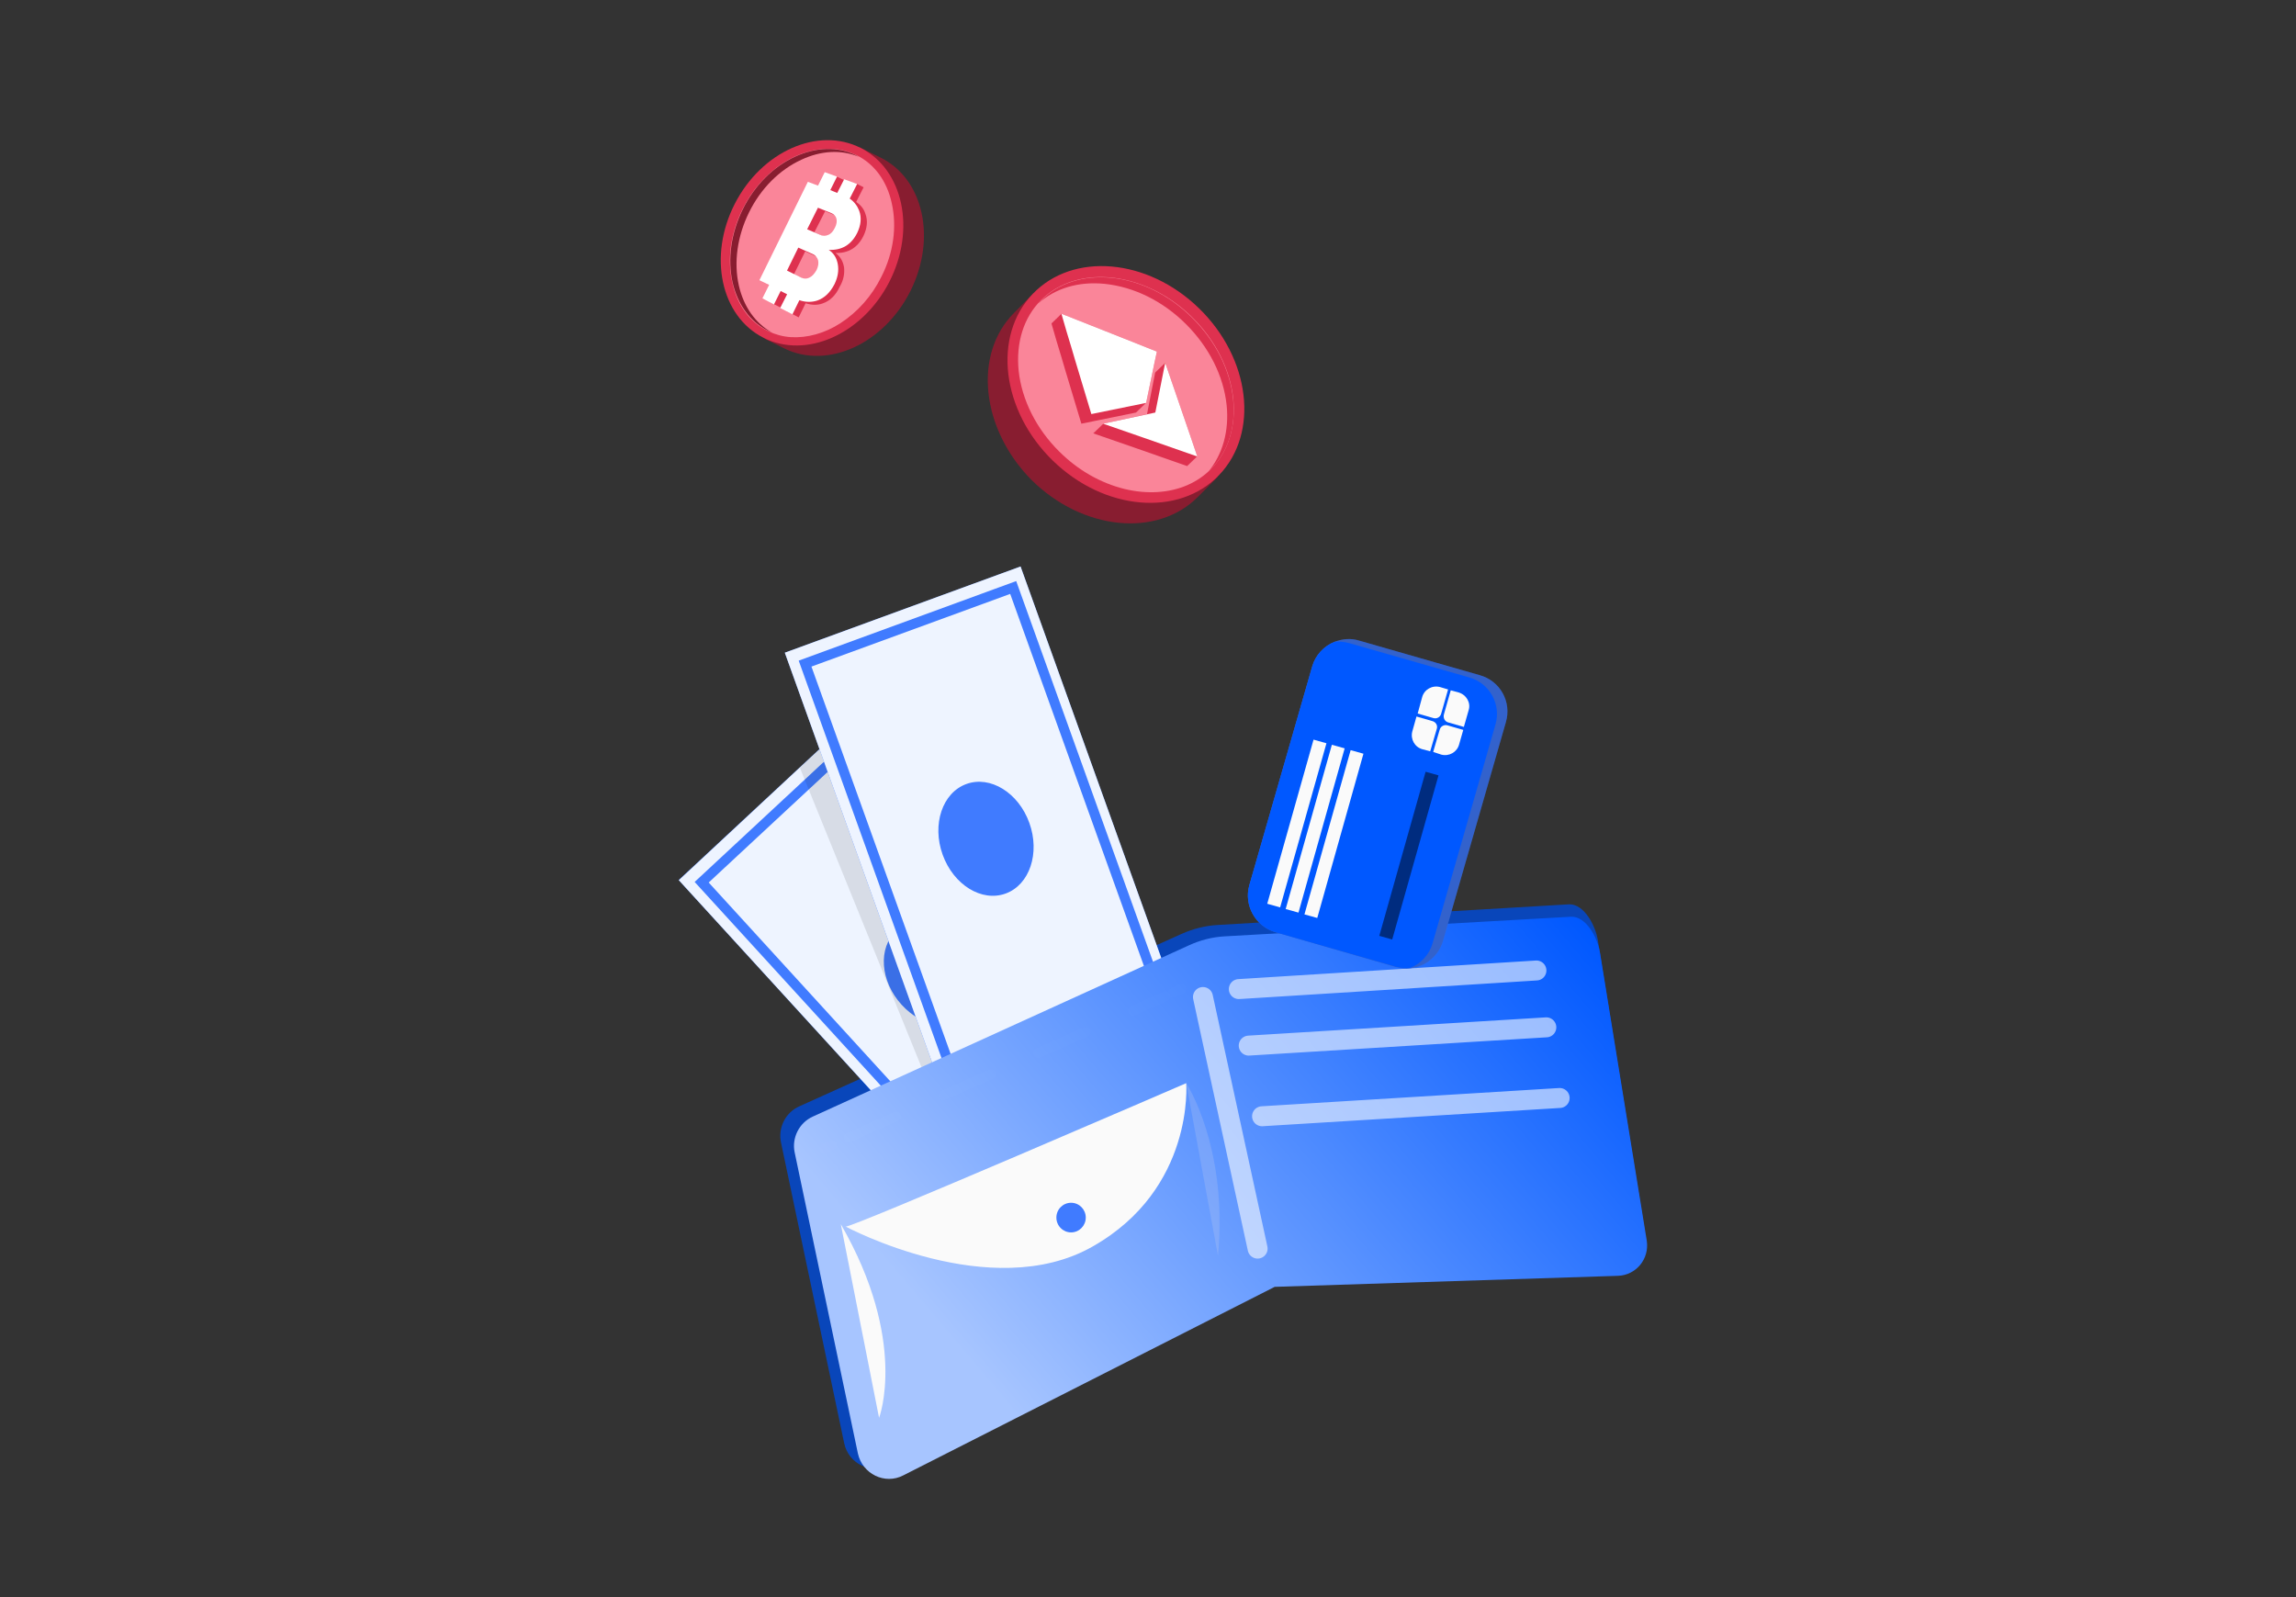 <svg width="230" height="160" viewBox="0 0 230 160" fill="none" xmlns="http://www.w3.org/2000/svg">
<rect x="0" y="0" width="230" height="160" fill="#333333" stroke="none"/>
<path d="M88.164 15.765L86.105 14.75L85.936 15.099C82.074 14.61 77.795 17.148 75.587 21.564C73.378 25.979 73.983 30.853 76.74 33.573L76.571 33.921L78.631 34.935C82.936 37.012 88.567 34.435 91.209 29.137C93.85 23.839 92.492 17.864 88.164 15.765Z" fill="#881D30"/>
<path d="M76.477 33.835C80.751 35.995 86.396 33.489 89.085 28.237C91.773 22.985 90.488 16.977 86.214 14.818C81.94 12.658 76.295 15.164 73.607 20.416C70.918 25.667 72.203 31.675 76.477 33.835Z" fill="#DE314F"/>
<path d="M79.207 33.774C78.416 33.722 77.65 33.508 76.955 33.178C75.127 32.305 73.847 30.573 73.367 28.332C72.818 25.975 73.183 23.367 74.383 20.951C75.344 18.998 76.766 17.422 78.46 16.313C80.06 15.297 81.839 14.795 83.492 14.921C84.283 14.973 85.049 15.187 85.744 15.517C87.572 16.39 88.852 18.123 89.332 20.363C89.858 22.696 89.516 25.328 88.293 27.721C87.332 29.673 85.91 31.25 84.216 32.358C82.639 33.398 80.837 33.877 79.207 33.774Z" fill="#FA8599"/>
<path d="M74.015 28.616C73.49 26.282 73.854 23.674 75.031 21.281C76.208 18.887 78.077 17.01 80.283 15.998C82.254 15.077 84.283 14.973 86.021 15.705C85.928 15.658 85.813 15.588 85.72 15.54C83.938 14.668 81.77 14.725 79.658 15.691C77.452 16.704 75.584 18.58 74.406 20.974C73.23 23.367 72.865 25.976 73.39 28.309C73.917 30.55 75.174 32.258 76.979 33.154C77.071 33.202 77.211 33.249 77.303 33.296C75.662 32.378 74.497 30.716 74.015 28.616Z" fill="#881D30"/>
<path d="M84.554 26.79C84.446 26.16 84.173 25.693 83.689 25.34C84.947 25.394 85.911 24.817 86.487 23.655C86.872 22.865 86.953 22.097 86.683 21.396C86.527 20.905 86.207 20.531 85.768 20.225L86.512 18.761L85.864 18.431L84.565 18.051L83.847 17.697L83.776 17.766L83.336 17.601L82.664 18.948L81.69 18.57L76.838 28.423L77.764 28.894L77.091 30.242L78.225 30.831L78.897 29.484L79.545 29.814L78.849 31.185L80.005 31.797L80.702 30.38C81.305 30.57 81.888 30.597 82.427 30.39C83.153 30.138 83.72 29.582 84.106 28.745C84.511 28.072 84.614 27.42 84.554 26.79ZM82.655 21.162L83.883 21.659C84.161 21.754 84.345 21.941 84.411 22.198C84.477 22.455 84.426 22.781 84.257 23.13C84.066 23.501 83.876 23.733 83.595 23.825C83.337 23.94 83.057 23.938 82.802 23.82L81.575 23.277L82.655 21.162ZM84.564 19.659L84.402 19.588L84.637 19.496L84.564 19.659ZM81.713 28.148C81.455 28.264 81.176 28.262 80.921 28.144L79.532 27.483L80.661 25.183L82.097 25.843C82.351 25.962 82.511 26.172 82.554 26.452C82.62 26.756 82.545 27.058 82.353 27.43C82.209 27.755 81.995 28.01 81.713 28.148Z" fill="#DE314F"/>
<path d="M83.929 26.483C83.821 25.854 83.525 25.363 83.018 25.033C84.322 25.087 85.262 24.534 85.862 23.349C86.247 22.559 86.328 21.79 86.059 21.089C85.879 20.622 85.559 20.201 85.12 19.895L85.864 18.431L84.566 17.957L83.87 19.328L83.175 19.045L83.847 17.697L82.618 17.247L81.946 18.595L80.926 18.216L76.074 28.069L77.046 28.54L76.374 29.888L77.53 30.501L78.203 29.153L78.85 29.483L78.154 30.854L79.38 31.491L80.077 30.073C80.703 30.287 81.309 30.29 81.871 30.107C82.598 29.855 83.165 29.299 83.597 28.463C83.933 27.765 84.036 27.113 83.929 26.483ZM81.937 20.809L83.235 21.329C83.536 21.447 83.72 21.635 83.786 21.892C83.852 22.148 83.825 22.451 83.633 22.823C83.441 23.195 83.251 23.427 82.946 23.541C82.688 23.656 82.408 23.655 82.131 23.513L80.857 22.97L81.937 20.809ZM81.066 27.818C80.784 27.956 80.528 27.932 80.273 27.814L78.839 27.106L79.968 24.805L81.45 25.467C81.704 25.585 81.864 25.796 81.954 26.076C82.019 26.379 81.968 26.705 81.799 27.054C81.56 27.472 81.324 27.703 81.066 27.818Z" fill="white"/>
<path d="M101.58 31.348L103.535 29.375L103.856 29.712C108.09 27.591 113.987 28.803 118.254 33.036C122.522 37.269 123.763 43.184 121.667 47.436L121.988 47.773L120.033 49.745C115.93 53.904 108.446 53.142 103.341 48.092C98.271 42.971 97.468 35.48 101.58 31.348Z" fill="#881D30"/>
<path d="M105.47 46.151C100.314 41.139 99.411 33.658 103.453 29.442C107.494 25.225 114.949 25.87 120.105 30.882C125.26 35.894 126.163 43.375 122.122 47.591C118.08 51.807 110.625 51.163 105.47 46.151Z" fill="#DE314F"/>
<path d="M118.963 48.591C119.861 48.197 120.626 47.67 121.31 46.992C123.046 45.242 123.821 42.748 123.542 39.928C123.227 37 121.772 34.103 119.464 31.822C117.593 29.958 115.329 28.674 112.947 28.085C110.698 27.539 108.471 27.67 106.622 28.476C105.723 28.87 104.959 29.398 104.275 30.076C102.539 31.825 101.763 34.32 102.042 37.14C102.358 40.067 103.813 42.965 106.12 45.245C107.991 47.109 110.255 48.393 112.638 48.983C114.887 49.528 117.113 49.398 118.963 48.591Z" fill="#FA8599"/>
<path d="M122.876 40.57C122.561 37.643 121.114 34.772 118.798 32.465C116.481 30.157 113.615 28.75 110.678 28.438C108.051 28.17 105.697 28.88 104.003 30.406C104.108 30.281 104.196 30.192 104.31 30.094C106.02 28.354 108.523 27.563 111.327 27.831C114.255 28.117 117.13 29.55 119.447 31.858C121.764 34.165 123.21 37.036 123.525 39.963C123.821 42.748 123.046 45.242 121.31 46.992C121.196 47.09 121.108 47.179 121.003 47.304C122.474 45.555 123.144 43.186 122.876 40.57Z" fill="#DE314F"/>
<path d="M114.813 40.362L114.787 40.37L114.796 40.397L114.77 40.406L114.743 40.415L114.717 40.424L114.726 40.451L114.699 40.46L114.673 40.469L114.682 40.495L114.655 40.504L114.629 40.513L114.612 40.549L114.585 40.558L114.594 40.585L114.568 40.594L114.541 40.603L114.55 40.629L114.515 40.612L114.524 40.638L114.498 40.647L114.48 40.683L114.454 40.692L114.436 40.727L114.41 40.736L114.383 40.745L114.392 40.772L114.366 40.781L114.34 40.79L114.349 40.817L114.322 40.826L114.305 40.861L114.296 40.835L114.278 40.87L114.252 40.879L114.261 40.906L114.235 40.915L114.208 40.924L114.217 40.951L114.191 40.96L114.164 40.969L114.138 40.978L114.147 41.004L114.12 41.013L114.103 41.049L114.077 41.058L114.05 41.067L114.059 41.093L114.033 41.102L114.006 41.111L114.015 41.138L113.989 41.147L113.971 41.183L113.962 41.156L113.945 41.192L113.919 41.201L113.928 41.227L113.901 41.236L113.875 41.245L113.884 41.272L113.857 41.281L113.831 41.29L113.805 41.299L113.814 41.326L108.325 42.445L106.709 37.074L106.327 35.775L105.837 34.157L105.327 32.396L105.363 32.414L105.345 32.36L105.354 32.387L105.371 32.351L105.38 32.378L105.371 32.351L105.398 32.343L105.389 32.316L105.424 32.334L105.415 32.307L105.451 32.325L105.433 32.271L105.468 32.289L105.459 32.262L105.494 32.28L105.485 32.253L105.512 32.244L105.503 32.218L105.538 32.235L105.529 32.209L105.547 32.173L105.556 32.2L105.547 32.173L105.582 32.191L105.564 32.137L105.599 32.155L105.59 32.128L105.626 32.146L105.617 32.119L105.643 32.11L105.634 32.084L105.67 32.101L105.661 32.075L105.696 32.092L105.678 32.039L105.714 32.057L105.705 32.03L105.714 32.057L105.705 32.03L105.731 32.021L105.722 31.994L105.757 32.012L105.748 31.985L105.775 31.977L105.766 31.95L105.801 31.968L105.792 31.941L105.828 31.959L105.819 31.932L105.845 31.923L105.836 31.896L105.872 31.914L105.862 31.887L105.889 31.878L105.88 31.852L105.889 31.878L105.88 31.852L105.915 31.869L105.897 31.816L105.933 31.834L105.924 31.807L105.959 31.825L105.95 31.798L105.977 31.789L105.968 31.762L106.003 31.78L105.994 31.753L106.029 31.771L106.011 31.718L106.047 31.735L106.038 31.709L106.073 31.727L106.064 31.7L106.055 31.673L106.091 31.691L106.082 31.664L106.108 31.655L106.099 31.628L106.135 31.646L106.126 31.619L106.161 31.637L106.143 31.584L106.178 31.602L106.169 31.575L106.205 31.593L106.196 31.566L106.222 31.557L106.213 31.53L106.222 31.557L106.24 31.521L106.249 31.548L106.231 31.495L106.266 31.512L106.257 31.486L106.292 31.503L106.283 31.477L106.31 31.468L106.301 31.441L106.336 31.459L106.327 31.432L111.47 33.465L115.868 35.214L115.894 35.205L115.63 36.425L114.813 40.362Z" fill="#DE314F"/>
<path d="M109.526 43.376L109.588 43.385L109.552 43.367L109.605 43.349L109.579 43.358L109.631 43.34L109.596 43.322L109.622 43.313L109.649 43.304L109.64 43.278L109.675 43.295L109.64 43.278L109.693 43.26L109.666 43.269L109.719 43.251L109.684 43.233L109.736 43.215L109.71 43.224L109.763 43.206L109.727 43.188L109.789 43.197L109.754 43.179L109.807 43.161L109.771 43.144L109.807 43.161L109.798 43.135L109.824 43.126L109.851 43.117L109.815 43.099L109.868 43.081L109.842 43.09L109.894 43.072L109.859 43.054L109.921 43.063L109.885 43.045L109.938 43.028L109.912 43.036L109.965 43.019L109.929 43.001L109.982 42.983L109.956 42.992L109.982 42.983L109.973 42.956L110.009 42.974L109.999 42.947L110.026 42.938L109.999 42.947L110.052 42.929L110.017 42.912L110.07 42.894L110.043 42.903L110.096 42.885L110.061 42.867L110.114 42.849L110.087 42.858L110.14 42.84L110.105 42.822L110.14 42.84L110.131 42.813L110.157 42.804L110.184 42.795L110.148 42.778L110.201 42.76L110.175 42.769L110.228 42.751L110.192 42.733L110.254 42.742L110.219 42.724L110.272 42.706L110.245 42.715L110.298 42.697L110.262 42.679L110.315 42.662L110.289 42.67L110.315 42.662L110.306 42.635L110.342 42.653L110.333 42.626L110.359 42.617L110.324 42.599L110.386 42.608L110.35 42.59L110.403 42.572L110.377 42.581L110.429 42.563L110.394 42.546L110.447 42.528L110.42 42.537L110.473 42.519L110.438 42.501L110.5 42.51L110.464 42.492L110.491 42.483L110.517 42.474L110.508 42.447L110.535 42.438L110.508 42.447L114.902 41.492L115.7 37.413L115.717 37.288L115.735 37.342L115.743 37.279L115.752 37.306L115.77 37.27L115.779 37.297L115.787 37.235L115.796 37.262L115.813 37.226L115.822 37.253L115.804 37.199L115.813 37.226L115.831 37.19L115.84 37.217L115.857 37.181L115.866 37.208L115.875 37.146L115.884 37.172L115.901 37.137L115.91 37.163L115.918 37.101L115.928 37.128L115.945 37.092L115.954 37.119L115.962 37.056L115.98 37.11L115.989 37.047L115.998 37.074L115.989 37.047L115.998 37.074L116.006 37.012L116.015 37.038L116.033 37.003L116.042 37.029L116.05 36.967L116.068 37.02L116.076 36.958L116.085 36.985L116.103 36.949L116.112 36.976L116.12 36.913L116.129 36.94L116.147 36.905L116.156 36.931L116.138 36.878L116.147 36.905L116.164 36.869L116.173 36.896L116.191 36.86L116.2 36.887L116.208 36.824L116.217 36.851L116.234 36.815L116.243 36.842L116.252 36.78L116.261 36.806L116.278 36.771L116.287 36.797L116.296 36.735L116.314 36.788L116.322 36.726L116.331 36.753L116.322 36.726L116.331 36.753L116.339 36.69L116.348 36.717L116.366 36.681L116.375 36.708L116.383 36.646L116.392 36.672L116.41 36.637L116.419 36.663L116.436 36.628L116.445 36.654L116.454 36.592L116.463 36.619L116.48 36.583L116.489 36.61L116.497 36.548L116.506 36.574L116.497 36.548L116.506 36.574L116.515 36.512L116.533 36.565L116.541 36.503L116.55 36.53L116.568 36.494L116.577 36.521L116.585 36.458L116.594 36.485L116.611 36.449L116.621 36.476L116.629 36.414L116.647 36.467L116.655 36.405L116.664 36.431L116.682 36.396L116.691 36.422L116.673 36.369L116.682 36.396L116.699 36.36L116.708 36.387L116.717 36.325L116.762 36.458L119.278 43.784L119.939 45.732L119.903 45.714L119.912 45.741L119.886 45.75L119.895 45.776L119.859 45.759L119.868 45.785L119.842 45.794L119.851 45.821L119.842 45.794L119.851 45.821L119.816 45.803L119.825 45.83L119.798 45.839L119.807 45.865L119.772 45.848L119.781 45.874L119.754 45.883L119.763 45.91L119.728 45.892L119.737 45.919L119.701 45.901L119.72 45.955L119.684 45.937L119.693 45.964L119.658 45.946L119.667 45.973L119.676 45.999L119.64 45.982L119.649 46.008L119.614 45.991L119.632 46.044L119.596 46.026L119.605 46.053L119.57 46.035L119.579 46.062L119.553 46.071L119.562 46.098L119.526 46.08L119.535 46.107L119.509 46.116L119.518 46.142L119.509 46.116L119.518 46.142L119.482 46.124L119.491 46.151L119.465 46.16L119.474 46.187L119.438 46.169L119.447 46.196L119.421 46.205L119.43 46.231L119.395 46.214L119.404 46.24L119.368 46.223L119.386 46.276L119.351 46.258L119.36 46.285L119.324 46.267L119.333 46.294L119.342 46.321L119.307 46.303L119.316 46.33L119.29 46.339L119.299 46.365L119.263 46.348L119.272 46.374L119.237 46.357L119.246 46.383L119.219 46.392L119.228 46.419L119.193 46.401L119.202 46.428L119.175 46.437L119.184 46.464L119.149 46.446L119.158 46.472L119.149 46.446L119.167 46.499L119.132 46.481L119.141 46.508L119.105 46.49L119.114 46.517L119.088 46.526L119.097 46.553L119.061 46.535L119.07 46.562L119.035 46.544L119.053 46.597L119.017 46.58L119.027 46.606L118.991 46.589L119 46.615L118.974 46.624L118.983 46.651L118.974 46.624L118.983 46.651L118.956 46.66L118.965 46.687L118.93 46.669L118.939 46.696L113.585 44.824L109.508 43.411L109.561 43.394L109.526 43.376Z" fill="#DE314F"/>
<path d="M116.716 36.325L116.762 36.458L116.7 36.449L116.716 36.325Z" fill="#F2D581"/>
<path d="M114.813 40.362L109.325 41.481L107.708 36.11L107.318 34.785L106.836 33.193L106.327 31.432L111.47 33.465L115.868 35.214L115.894 35.205L115.63 36.425L114.813 40.362Z" fill="white"/>
<path d="M116.7 36.449L116.762 36.458L119.278 43.784L119.939 45.732L114.585 43.86L110.508 42.447L115.732 41.329L116.7 36.449Z" fill="white"/>
<path d="M157.195 90.594L121.977 92.665C120.744 92.734 119.512 93.045 118.349 93.563L80.084 110.826C78.681 111.447 77.928 112.966 78.236 114.451L84.568 144.591C85.013 146.663 87.271 147.733 89.188 146.801L126.939 127.778L161.816 126.604C163.664 126.535 164.999 124.877 164.725 123.082L160.07 94.219C159.831 92.734 158.701 90.559 157.195 90.594Z" fill="#0946BA"/>
<path d="M86.454 70.986L67.981 88.16L101.15 124.463L119.622 107.289L86.454 70.986Z" fill="#407BFF"/>
<path d="M119.649 107.269L101.167 124.463L68.002 88.177L80.118 76.887L86.484 70.983L87.545 72.123L119.649 107.269Z" fill="#EEF4FF"/>
<path d="M86.597 73.22L70.289 88.382L101.324 122.349L117.631 107.188L86.597 73.22Z" stroke="#407BFF" stroke-miterlimit="10"/>
<path d="M97.643 101.794C99.519 100.05 99.285 96.715 97.12 94.345C94.955 91.975 91.678 91.469 89.802 93.214C87.926 94.959 88.16 98.294 90.325 100.663C92.49 103.033 95.767 103.539 97.643 101.794Z" fill="#407BFF"/>
<path opacity="0.1" d="M100.962 109.721L94.39 112.034L80.118 76.887L86.484 70.983L87.545 72.123L100.962 109.721Z" fill="black"/>
<path d="M102.235 56.751L78.618 65.387L95.298 111.801L118.915 103.165L102.235 56.751Z" fill="#407BFF"/>
<path d="M102.235 56.751L78.618 65.387L95.298 111.801L118.915 103.165L102.235 56.751Z" fill="#EEF4FF"/>
<path d="M101.497 58.855L80.647 66.48L96.254 109.908L117.104 102.283L101.497 58.855Z" stroke="#407BFF" stroke-miterlimit="10"/>
<path d="M100.742 89.514C103.141 88.637 104.203 85.47 103.115 82.441C102.026 79.411 99.199 77.667 96.8 78.544C94.401 79.421 93.339 82.588 94.427 85.618C95.516 88.647 98.343 90.392 100.742 89.514Z" fill="#407BFF"/>
<path d="M157.4 91.837L122.661 93.805C121.429 93.874 120.231 94.184 119.102 94.702L81.419 111.861C80.05 112.483 79.297 114.002 79.605 115.452L85.936 145.593C86.382 147.664 88.64 148.769 90.489 147.802L127.692 128.917L162.089 127.812C163.903 127.743 165.238 126.12 164.964 124.29L160.275 95.427C160.036 93.943 158.906 91.802 157.4 91.837Z" fill="url(#paint0_linear_2_124)"/>
<path opacity="0.58" d="M124.099 99.087L153.91 97.223" stroke="white" stroke-width="2" stroke-miterlimit="10" stroke-linecap="round" stroke-linejoin="round"/>
<path opacity="0.58" d="M120.505 99.881L125.981 125.085" stroke="white" stroke-width="2" stroke-miterlimit="10" stroke-linecap="round" stroke-linejoin="round"/>
<path d="M84.225 122.633L88.059 142.036C88.059 142.071 91.002 134.372 84.225 122.633Z" fill="#FAFAFA"/>
<path d="M84.705 122.875C84.842 123.22 118.828 108.512 118.828 108.512C118.828 108.512 119.684 119.077 109.45 124.877C99.251 130.678 84.705 122.875 84.705 122.875Z" fill="#FAFAFA"/>
<path d="M107.294 123.462C108.107 123.462 108.766 122.797 108.766 121.977C108.766 121.157 108.107 120.493 107.294 120.493C106.481 120.493 105.822 121.157 105.822 121.977C105.822 122.797 106.481 123.462 107.294 123.462Z" fill="#407BFF"/>
<path opacity="0.2" d="M118.828 108.512C118.828 108.512 123.038 114.9 122.011 125.81Z" fill="#D9DBEF"/>
<g opacity="0.2">
<g opacity="0.2">
<path opacity="0.2" d="M82.582 115.038L83.37 114.692" stroke="#FAFAFA" stroke-linecap="round" stroke-linejoin="round"/>
<path opacity="0.2" d="M85.013 113.967L116.74 99.812" stroke="#FAFAFA" stroke-linecap="round" stroke-linejoin="round" stroke-dasharray="5.2 5.2"/>
<path opacity="0.2" d="M117.527 99.432L118.314 99.087" stroke="#FAFAFA" stroke-linecap="round" stroke-linejoin="round"/>
</g>
</g>
<path opacity="0.58" d="M125.091 104.749L154.902 102.919" stroke="white" stroke-width="2" stroke-miterlimit="10" stroke-linecap="round" stroke-linejoin="round"/>
<path opacity="0.58" d="M126.426 111.827L156.237 109.997" stroke="white" stroke-width="2" stroke-miterlimit="10" stroke-linecap="round" stroke-linejoin="round"/>
<g clip-path="url(#clip0_2_124)">
<path d="M150.851 72.347L144.552 94.257C144.104 95.808 142.761 96.851 141.269 97C140.791 97.06 140.313 97 139.836 96.881L127.776 93.393C125.746 92.797 124.582 90.68 125.149 88.683L131.448 66.772C131.776 65.61 132.642 64.715 133.687 64.298C134.463 64 135.328 63.911 136.164 64.179L148.224 67.637C150.284 68.203 151.448 70.32 150.851 72.347Z" fill="#407BFF"/>
<path opacity="0.2" d="M150.851 72.347L144.552 94.257C144.104 95.808 142.761 96.851 141.269 97C140.791 97.06 140.313 97 139.836 96.881L127.776 93.393C125.746 92.797 124.582 90.68 125.149 88.683L131.448 66.772C131.776 65.61 132.642 64.715 133.687 64.298C134.463 64 135.328 63.911 136.164 64.179L148.224 67.637C150.284 68.203 151.448 70.32 150.851 72.347Z" fill="black"/>
<path d="M149.806 72.585L143.507 94.496C143.179 95.659 142.313 96.553 141.269 96.97C140.791 97.03 140.313 96.97 139.836 96.851L127.776 93.393C125.746 92.797 124.582 90.68 125.149 88.683L131.448 66.772C131.776 65.61 132.642 64.715 133.687 64.298C134.164 64.239 134.642 64.298 135.119 64.417L147.209 67.875C149.209 68.442 150.403 70.558 149.806 72.585Z" fill="#0058FF"/>
<path d="M132.876 74.461L131.583 74.097L126.945 90.538L128.237 90.902L132.876 74.461Z" fill="#FAFAFA"/>
<path d="M130.075 91.425L128.791 91.068L133.418 74.612L134.701 74.97L130.075 91.425Z" fill="#FAFAFA"/>
<path d="M131.955 91.962L130.672 91.604L135.299 75.149L136.582 75.507L131.955 91.962Z" fill="#FAFAFA"/>
<path opacity="0.5" d="M144.101 77.677L142.809 77.314L138.17 93.754L139.463 94.118L144.101 77.677Z" fill="black"/>
<path d="M143.925 73.032L143.269 75.268L142.493 75.06C141.716 74.851 141.269 74.046 141.478 73.271L141.896 71.781L143.448 72.228C143.836 72.317 144.045 72.675 143.925 73.032Z" fill="#FAFAFA"/>
<path d="M143.567 71.93L142.015 71.482L142.463 69.843C142.672 69.068 143.478 68.621 144.254 68.829L145.06 69.068L144.373 71.482C144.284 71.84 143.925 72.049 143.567 71.93Z" fill="#FAFAFA"/>
<path d="M145.03 72.675L146.582 73.122L146.164 74.583C145.955 75.358 145.149 75.805 144.373 75.596L143.567 75.328L144.224 73.092C144.313 72.764 144.672 72.556 145.03 72.675Z" fill="#FAFAFA"/>
<path d="M147.119 71.154L146.642 72.824L145.09 72.377C144.731 72.287 144.552 71.93 144.642 71.572L145.328 69.157L146.104 69.366C146.91 69.604 147.358 70.409 147.119 71.154Z" fill="#FAFAFA"/>
</g>
<defs>
<linearGradient id="paint0_linear_2_124" x1="12.5" y1="36.5" x2="69.979" y2="-12.208" gradientUnits="userSpaceOnUse">
<stop stop-color="#A7C5FF"/>
<stop offset="1" stop-color="#0058FF"/>
</linearGradient>
<clipPath id="clip0_2_124">
<rect width="26" height="33" fill="white" transform="translate(125 64)"/>
</clipPath>
</defs>
</svg>
